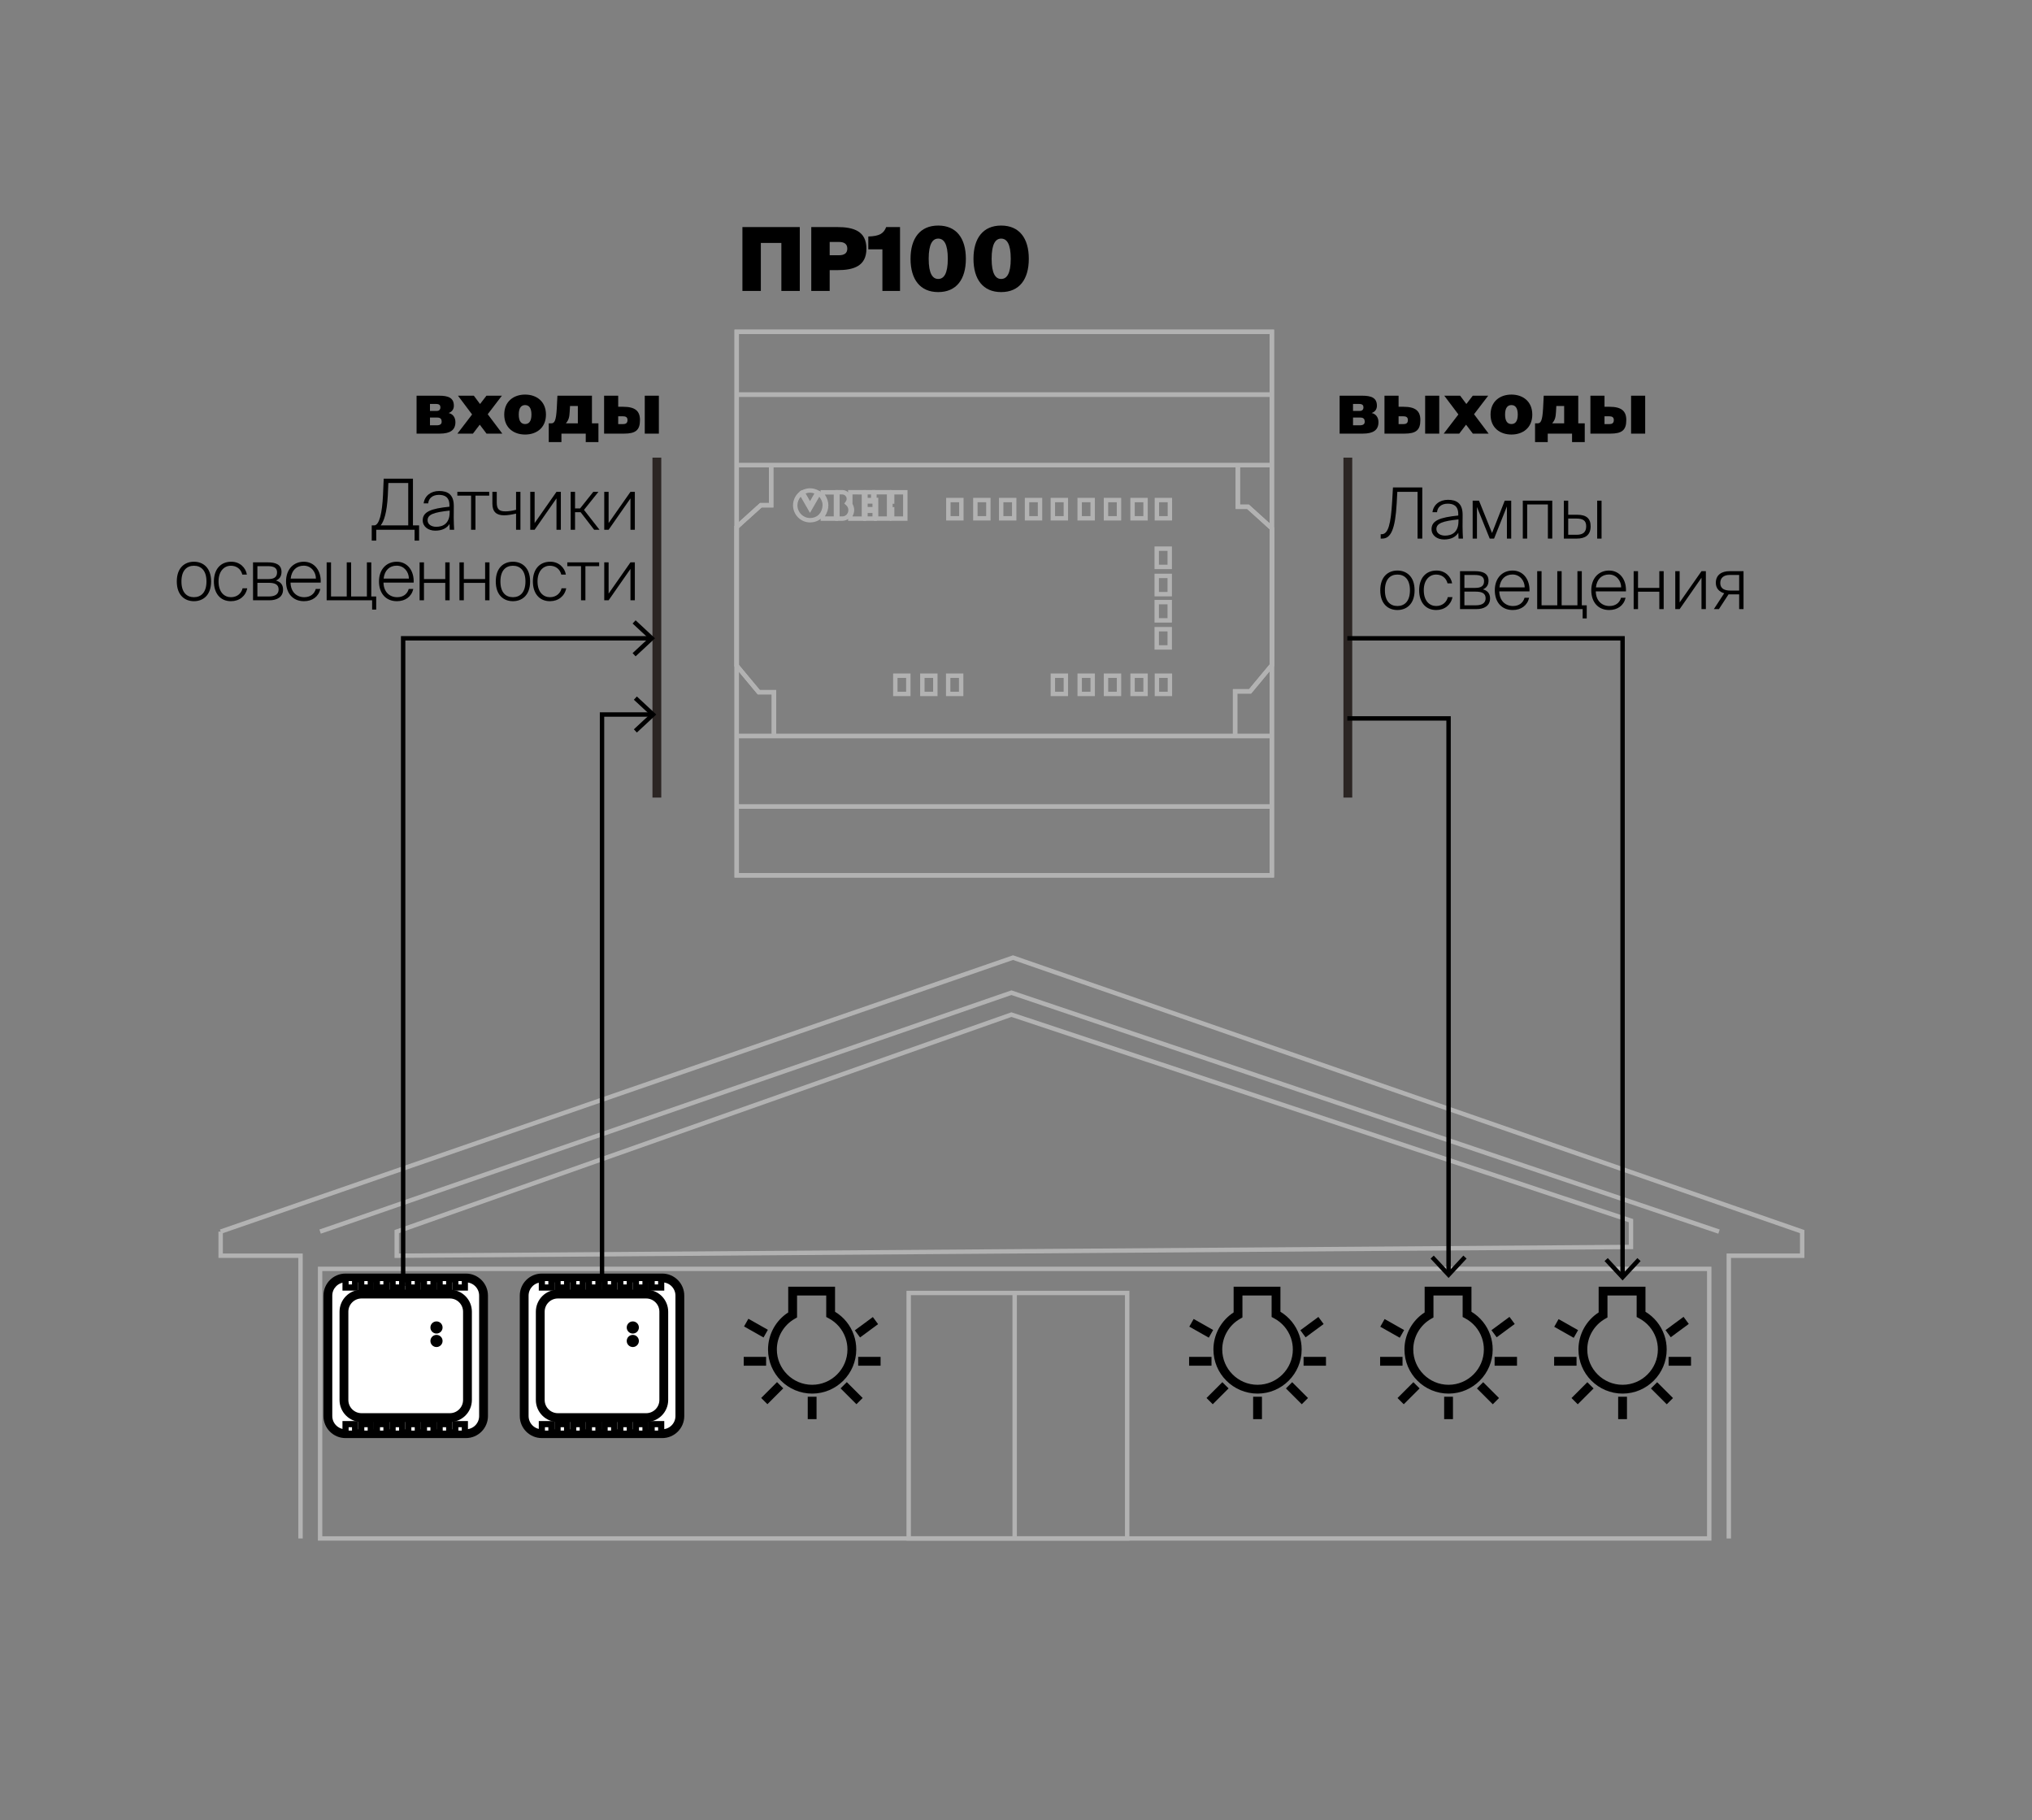 <?xml version="1.0" encoding="UTF-8"?> <svg xmlns="http://www.w3.org/2000/svg" xmlns:xlink="http://www.w3.org/1999/xlink" version="1.1" id="Layer_1" x="0px" y="0px" width="1000px" height="895.673px" viewBox="0 0 1000 895.673" xml:space="preserve"><rect x="0" y="0" width="1000" height="895.673" fill="#808080" stroke="none"/> <g> <g> <path fill="#FFFFFF" d="M229.304,705.493h-59.287c-4.784,0-8.663-3.879-8.663-8.664v-59.286 c0-4.786,3.879-8.665,8.663-8.665h59.287c4.784,0,8.663,3.879,8.663,8.665v59.286 C237.966,701.615,234.087,705.493,229.304,705.493"></path> <path d="M229.305,707.661h-59.289c-5.97,0-10.829-4.86-10.829-10.829V637.542 c0-5.974,4.86-10.833,10.829-10.833h59.289c5.97,0,10.829,4.86,10.829,10.833v59.289 C240.134,702.801,235.275,707.661,229.305,707.661z M170.016,631.047c-3.58,0-6.491,2.915-6.491,6.495 v59.289c0,3.58,2.911,6.491,6.491,6.491h59.289c3.58,0,6.491-2.911,6.491-6.491V637.542 c0-3.58-2.911-6.495-6.491-6.495H170.016z"></path> </g> <g> <path fill="#FFFFFF" d="M221.392,697.582h-43.464c-4.784,0-8.664-3.879-8.664-8.664v-43.462 c0-4.786,3.88-8.665,8.664-8.665h43.464c4.784,0,8.664,3.879,8.664,8.665v43.462 C230.056,693.703,226.176,697.582,221.392,697.582"></path> <path d="M221.391,699.751h-43.461c-5.974,0-10.833-4.86-10.833-10.833v-43.461 c0-5.974,4.86-10.833,10.833-10.833h43.461c5.974,0,10.833,4.86,10.833,10.833v43.461 C232.224,694.891,227.365,699.751,221.391,699.751z M177.93,638.962c-3.58,0-6.495,2.915-6.495,6.495 v43.461c0,3.58,2.915,6.495,6.495,6.495h43.461c3.58,0,6.495-2.915,6.495-6.495v-43.461 c0-3.58-2.915-6.495-6.495-6.495H177.93z"></path> </g> <g> <rect x="170.053" y="628.88" fill="#FFFFFF" width="4.697" height="4.697"></rect> <path d="M176.265,635.093h-7.728v-7.732h7.728V635.093z M171.571,632.06h1.661v-1.665h-1.661V632.06z"></path> </g> <g> <rect x="177.771" y="628.88" fill="#FFFFFF" width="4.697" height="4.697"></rect> <path d="M183.984,635.093h-7.728v-7.732h7.728V635.093z M179.29,632.06h1.661v-1.665h-1.661V632.06z"></path> </g> <g> <rect x="185.488" y="628.88" fill="#FFFFFF" width="4.698" height="4.697"></rect> <path d="M191.704,635.093h-7.732v-7.732h7.732V635.093z M187.005,632.06h1.665v-1.665h-1.665V632.06z"></path> </g> <g> <rect x="193.206" y="628.88" fill="#FFFFFF" width="4.697" height="4.697"></rect> <path d="M199.419,635.093h-7.728v-7.732h7.728V635.093z M194.725,632.06h1.661v-1.665h-1.661V632.06z"></path> </g> <g> <rect x="200.923" y="628.88" fill="#FFFFFF" width="4.697" height="4.697"></rect> <path d="M207.138,635.093h-7.732v-7.732h7.732V635.093z M202.44,632.06h1.665v-1.665h-1.665V632.06z"></path> </g> <g> <rect x="208.64" y="628.88" fill="#FFFFFF" width="4.697" height="4.697"></rect> <path d="M214.853,635.093h-7.732v-7.732h7.732V635.093z M210.155,632.06h1.665v-1.665h-1.665V632.06z"></path> </g> <g> <rect x="216.358" y="628.88" fill="#FFFFFF" width="4.697" height="4.697"></rect> <path d="M222.573,635.093h-7.732v-7.732h7.732V635.093z M217.874,632.06h1.665v-1.665h-1.665V632.06z"></path> </g> <g> <rect x="224.075" y="628.88" fill="#FFFFFF" width="4.698" height="4.697"></rect> <path d="M230.288,635.093h-7.728v-7.732h7.728V635.093z M225.594,632.06h1.661v-1.665h-1.661V632.06z"></path> </g> <g> <rect x="170.053" y="700.796" fill="#FFFFFF" width="4.697" height="4.697"></rect> <path d="M176.265,707.008h-7.728v-7.728h7.728V707.008z M171.571,703.975h1.661v-1.661h-1.661V703.975z"></path> </g> <g> <rect x="177.771" y="700.796" fill="#FFFFFF" width="4.697" height="4.697"></rect> <path d="M183.984,707.008h-7.728v-7.728h7.728V707.008z M179.29,703.975h1.661v-1.661h-1.661V703.975z"></path> </g> <g> <rect x="185.488" y="700.796" fill="#FFFFFF" width="4.698" height="4.697"></rect> <path d="M191.704,707.008h-7.732v-7.728h7.732V707.008z M187.005,703.975h1.665v-1.661h-1.665V703.975z"></path> </g> <g> <rect x="193.206" y="700.796" fill="#FFFFFF" width="4.697" height="4.697"></rect> <path d="M199.419,707.008h-7.728v-7.728h7.728V707.008z M194.725,703.975h1.661v-1.661h-1.661V703.975z"></path> </g> <g> <rect x="200.923" y="700.796" fill="#FFFFFF" width="4.697" height="4.697"></rect> <path d="M207.138,707.008h-7.732v-7.728h7.732V707.008z M202.44,703.975h1.665v-1.661h-1.665V703.975z"></path> </g> <g> <rect x="208.64" y="700.796" fill="#FFFFFF" width="4.697" height="4.697"></rect> <path d="M214.853,707.008h-7.732v-7.728h7.732V707.008z M210.155,703.975h1.665v-1.661h-1.665V703.975z"></path> </g> <g> <rect x="216.358" y="700.796" fill="#FFFFFF" width="4.697" height="4.697"></rect> <path d="M222.573,707.008h-7.732v-7.728h7.732V707.008z M217.874,703.975h1.665v-1.661h-1.665V703.975z"></path> </g> <g> <rect x="224.075" y="700.796" fill="#FFFFFF" width="4.698" height="4.697"></rect> <path d="M230.288,707.008h-7.728v-7.728h7.728V707.008z M225.594,703.975h1.661v-1.661h-1.661V703.975z"></path> </g> <g> <path fill="#FFFFFF" d="M216.285,653.237c0,0.814-0.659,1.473-1.473,1.473s-1.475-0.659-1.475-1.473 c0-0.813,0.66-1.473,1.475-1.473S216.285,652.424,216.285,653.237"></path> <path d="M214.811,656.226c-1.652,0-2.991-1.339-2.991-2.991c0-1.648,1.339-2.987,2.991-2.987 c1.652,0,2.991,1.339,2.991,2.987C217.802,654.888,216.463,656.226,214.811,656.226z M214.769,653.235 c0,0.021,0.013,0.047,0.042,0.047L214.769,653.235z"></path> </g> <g> <path fill="#FFFFFF" d="M216.285,659.869c0,0.814-0.659,1.473-1.473,1.473s-1.475-0.659-1.475-1.473 c0-0.813,0.66-1.473,1.475-1.473S216.285,659.056,216.285,659.869"></path> <path d="M214.811,662.861c-1.652,0-2.991-1.339-2.991-2.991s1.339-2.991,2.991-2.991 c1.652,0,2.991,1.339,2.991,2.991S216.463,662.861,214.811,662.861z M214.769,659.87 c0,0.025,0.017,0.042,0.042,0.042L214.769,659.87z"></path> </g> </g> <g> <g> <path fill="#FFFFFF" d="M325.915,705.493h-59.287c-4.784,0-8.663-3.879-8.663-8.664v-59.286 c0-4.786,3.879-8.665,8.663-8.665h59.287c4.784,0,8.663,3.879,8.663,8.665v59.286 C334.578,701.615,330.699,705.493,325.915,705.493"></path> <path d="M325.916,707.661h-59.289c-5.97,0-10.829-4.86-10.829-10.829V637.542 c0-5.974,4.86-10.833,10.829-10.833h59.289c5.97,0,10.829,4.86,10.829,10.833v59.289 C336.745,702.801,331.886,707.661,325.916,707.661z M266.627,631.047c-3.58,0-6.491,2.915-6.491,6.495 v59.289c0,3.58,2.911,6.491,6.491,6.491h59.289c3.58,0,6.491-2.911,6.491-6.491V637.542 c0-3.58-2.911-6.495-6.491-6.495H266.627z"></path> </g> <g> <path fill="#FFFFFF" d="M318.003,697.582h-43.464c-4.784,0-8.664-3.879-8.664-8.664v-43.462 c0-4.786,3.88-8.665,8.664-8.665h43.464c4.784,0,8.664,3.879,8.664,8.665v43.462 C326.667,693.703,322.787,697.582,318.003,697.582"></path> <path d="M318.002,699.751h-43.461c-5.974,0-10.833-4.86-10.833-10.833v-43.461 c0-5.974,4.86-10.833,10.833-10.833h43.461c5.974,0,10.833,4.86,10.833,10.833v43.461 C328.835,694.891,323.976,699.751,318.002,699.751z M274.541,638.962c-3.58,0-6.495,2.915-6.495,6.495 v43.461c0,3.58,2.915,6.495,6.495,6.495h43.461c3.58,0,6.495-2.915,6.495-6.495v-43.461 c0-3.58-2.915-6.495-6.495-6.495H274.541z"></path> </g> <g> <rect x="266.665" y="628.88" fill="#FFFFFF" width="4.697" height="4.697"></rect> <path d="M272.88,635.093h-7.732v-7.732h7.732V635.093z M268.182,632.06h1.665v-1.665h-1.665V632.06z"></path> </g> <g> <rect x="274.383" y="628.88" fill="#FFFFFF" width="4.697" height="4.697"></rect> <path d="M280.595,635.093h-7.728v-7.732h7.728V635.093z M275.901,632.06h1.661v-1.665h-1.661V632.06z"></path> </g> <g> <rect x="282.1" y="628.88" fill="#FFFFFF" width="4.698" height="4.697"></rect> <path d="M288.315,635.093h-7.732v-7.732h7.732V635.093z M283.616,632.06h1.665v-1.665h-1.665V632.06z"></path> </g> <g> <rect x="289.818" y="628.88" fill="#FFFFFF" width="4.697" height="4.697"></rect> <path d="M296.03,635.093h-7.728v-7.732h7.728V635.093z M291.336,632.06h1.661v-1.665h-1.661V632.06z"></path> </g> <g> <rect x="297.534" y="628.88" fill="#FFFFFF" width="4.697" height="4.697"></rect> <path d="M303.749,635.093h-7.732v-7.732h7.732V635.093z M299.051,632.06h1.665v-1.665h-1.665V632.06z"></path> </g> <g> <rect x="305.251" y="628.88" fill="#FFFFFF" width="4.697" height="4.697"></rect> <path d="M311.464,635.093h-7.728v-7.732h7.728V635.093z M306.77,632.06h1.661v-1.665h-1.661V632.06z"></path> </g> <g> <rect x="312.969" y="628.88" fill="#FFFFFF" width="4.697" height="4.697"></rect> <path d="M319.184,635.093h-7.732v-7.732h7.732V635.093z M314.485,632.06h1.665v-1.665h-1.665V632.06z"></path> </g> <g> <rect x="320.686" y="628.88" fill="#FFFFFF" width="4.698" height="4.697"></rect> <path d="M326.903,635.093h-7.732v-7.732h7.732V635.093z M322.205,632.06h1.665v-1.665h-1.665V632.06z"></path> </g> <g> <rect x="266.665" y="700.797" fill="#FFFFFF" width="4.697" height="4.697"></rect> <path d="M272.88,707.008h-7.732v-7.728h7.732V707.008z M268.182,703.975h1.665v-1.661h-1.665V703.975z"></path> </g> <g> <rect x="274.383" y="700.797" fill="#FFFFFF" width="4.697" height="4.697"></rect> <path d="M280.595,707.008h-7.728v-7.728h7.728V707.008z M275.901,703.975h1.661v-1.661h-1.661V703.975z"></path> </g> <g> <rect x="282.1" y="700.797" fill="#FFFFFF" width="4.698" height="4.697"></rect> <path d="M288.315,707.008h-7.732v-7.728h7.732V707.008z M283.616,703.975h1.665v-1.661h-1.665V703.975z"></path> </g> <g> <rect x="289.818" y="700.797" fill="#FFFFFF" width="4.697" height="4.697"></rect> <path d="M296.03,707.008h-7.728v-7.728h7.728V707.008z M291.336,703.975h1.661v-1.661h-1.661V703.975z"></path> </g> <g> <rect x="297.534" y="700.797" fill="#FFFFFF" width="4.697" height="4.697"></rect> <path d="M303.749,707.008h-7.732v-7.728h7.732V707.008z M299.051,703.975h1.665v-1.661h-1.665V703.975z"></path> </g> <g> <rect x="305.251" y="700.797" fill="#FFFFFF" width="4.697" height="4.697"></rect> <path d="M311.464,707.008h-7.728v-7.728h7.728V707.008z M306.77,703.975h1.661v-1.661h-1.661V703.975z"></path> </g> <g> <rect x="312.969" y="700.797" fill="#FFFFFF" width="4.697" height="4.697"></rect> <path d="M319.184,707.008h-7.732v-7.728h7.732V707.008z M314.485,703.975h1.665v-1.661h-1.665V703.975z"></path> </g> <g> <rect x="320.686" y="700.797" fill="#FFFFFF" width="4.698" height="4.697"></rect> <path d="M326.903,707.008h-7.732v-7.728h7.732V707.008z M322.205,703.975h1.665v-1.661h-1.665V703.975z"></path> </g> <g> <path fill="#FFFFFF" d="M312.896,653.237c0,0.814-0.659,1.473-1.473,1.473 c-0.814,0-1.475-0.659-1.475-1.473c0-0.813,0.66-1.473,1.475-1.473 C312.237,651.764,312.896,652.424,312.896,653.237"></path> <path d="M311.422,656.226c-1.652,0-2.991-1.339-2.991-2.987c0-1.652,1.339-2.991,2.991-2.991 s2.991,1.339,2.991,2.991C314.413,654.888,313.074,656.226,311.422,656.226z M311.38,653.239 c0,0.025,0.017,0.042,0.042,0.042L311.38,653.239z"></path> </g> <g> <path fill="#FFFFFF" d="M312.896,659.869c0,0.814-0.659,1.473-1.473,1.473 c-0.814,0-1.475-0.659-1.475-1.473c0-0.813,0.66-1.473,1.475-1.473 C312.237,658.396,312.896,659.056,312.896,659.869"></path> <path d="M311.422,662.861c-1.652,0-2.991-1.339-2.991-2.991s1.339-2.991,2.991-2.991 s2.991,1.339,2.991,2.991S313.074,662.861,311.422,662.861z M311.38,659.87 c0,0.025,0.017,0.042,0.042,0.042L311.38,659.87z"></path> </g> </g> <g> <g> <path d="M182.938,258.534h1.212c2.5,0,3.919-5.999,4.338-14.913l0.343-8.084h14.397v22.997h3.021 v7.495h-2.22v-5.343h-18.871v5.343h-2.22V258.534z M200.906,258.534V237.69h-9.783l-0.28,6.279 c-0.449,8.185-1.839,12.52-3.504,14.566H200.906z"></path> </g> <g> <path d="M214.205,261.136c-3.47,0-6.173-2.008-6.173-5.097c0-4.233,4.16-5.792,13.147-6.694v-0.661 c0-4.233-2.5-5.169-5.203-5.169c-3.156,0-5.067,1.771-5.241,4.199h-2.254 c0.487-3.678,3.47-6.105,7.63-6.105c4.338,0,7.215,1.805,7.215,7.355 c0,2.567-0.034,4.266-0.034,5.758c0,2.114,0.106,3.953,0.208,5.965h-2.182l-0.106-2.843 C219.997,259.818,217.675,261.136,214.205,261.136z M221.281,252.154v-0.902 c-7.597,0.83-10.855,1.839-10.855,4.754c0,1.974,1.801,3.224,4.266,3.224 C218.158,259.229,221.281,257.462,221.281,252.154z"></path> </g> <g> <path d="M231.834,243.896h-6.762v-1.873h15.68v1.873h-6.766v16.79h-2.152V243.896z"></path> </g> <g> <path d="M253.972,252.743c-2.288,0.521-4.194,0.835-5.898,0.835c-3.779,0-5.758-1.737-5.758-5.724 v-5.83h2.152v5.275c0,3.398,1.284,4.334,4.3,4.334c1.424,0,3.123-0.241,5.203-0.763v-8.846h2.152 v18.663h-2.152V252.743z"></path> </g> <g> <path d="M260.954,242.024h2.152v15.367l10.753-15.367h2.152v18.663h-2.152v-15.435l-10.753,15.435h-2.152 V242.024z"></path> </g> <g> <path d="M280.841,242.024h2.152v8.152h2.495l6.491-8.152h2.529l-7.109,8.88l7.63,9.783h-2.635 l-6.66-8.639h-2.741v8.639h-2.152V242.024z"></path> </g> <g> <path d="M297.364,242.024h2.152v15.367l10.753-15.367h2.152v18.663h-2.152v-15.435l-10.753,15.435h-2.152 V242.024z"></path> </g> <g> <path d="M103.897,286.133c0,6.8-3.987,9.711-8.461,9.711c-4.478,0-8.431-2.911-8.431-9.711 c0-6.8,3.953-9.715,8.431-9.715C99.91,276.418,103.897,279.333,103.897,286.133z M101.609,286.133 c0-5.343-2.601-7.736-6.173-7.736c-3.576,0-6.143,2.394-6.143,7.736s2.567,7.736,6.143,7.736 C99.008,293.869,101.609,291.475,101.609,286.133z"></path> </g> <g> <path d="M119.243,282.735c-0.695-2.813-2.915-4.338-5.622-4.338c-3.224,0-6.071,2.567-6.071,7.702 c0,5.304,2.847,7.77,6.105,7.77c3.195,0,5.203-2.046,5.724-4.372h2.292 c-0.763,3.851-3.885,6.347-8.016,6.347c-5.304,0-8.393-3.953-8.393-9.711 c0-5.792,3.123-9.715,8.567-9.715c4.233,0,7.114,2.949,7.669,6.317H119.243z"></path> </g> <g> <path d="M124.522,276.731h7.389c3.576,0,6.626,0.97,6.626,4.682c0,2.118-0.936,3.504-2.741,4.266 c1.979,0.521,3.504,1.839,3.504,4.406c0,3.783-3.017,5.309-6.762,5.309h-8.016V276.731z M132.016,284.955c2.669,0,4.334-0.801,4.334-3.33c0-2.292-1.767-3.021-4.508-3.021h-5.169v6.351 H132.016z M132.292,293.522c3.195,0,4.821-1.216,4.821-3.436c0-2.394-1.665-3.296-4.957-3.296h-5.482 v6.732H132.292z"></path> </g> <g> <path d="M149.506,276.418c5.275,0,8.605,4.44,8.325,10.27h-14.846 c0.068,4.508,2.915,7.181,6.728,7.181c2.915,0,4.961-1.491,5.69-4.059h2.254 c-0.902,3.851-3.987,6.033-8.079,6.033c-5.482,0-8.812-3.919-8.812-9.711 C140.765,280.095,144.511,276.418,149.506,276.418z M155.471,284.709c0-3.156-2.254-6.347-5.999-6.347 c-3.47,0-5.965,2.22-6.419,6.347H155.471z"></path> </g> <g> <path d="M183.129,295.394H160.754v-18.663h2.152v16.79h7.736v-16.79h2.148v16.79h7.77v-16.79h2.152 v16.79h2.428v6.453h-2.012V295.394z"></path> </g> <g> <path d="M195.25,276.418c5.275,0,8.605,4.44,8.325,10.27h-14.846 c0.068,4.508,2.915,7.181,6.728,7.181c2.915,0,4.961-1.491,5.69-4.059h2.254 c-0.902,3.851-3.987,6.033-8.079,6.033c-5.482,0-8.812-3.919-8.812-9.711 C186.51,280.095,190.255,276.418,195.25,276.418z M201.22,284.709c0-3.156-2.258-6.347-6.003-6.347 c-3.47,0-5.965,2.22-6.419,6.347H201.22z"></path> </g> <g> <path d="M206.499,276.731h2.152v8.224h10.478v-8.224h2.148v18.663h-2.148v-8.567h-10.478v8.567h-2.152 V276.731z"></path> </g> <g> <path d="M226.111,276.731h2.152v8.224h10.478v-8.224h2.148v18.663h-2.148v-8.567h-10.478v8.567h-2.152 V276.731z"></path> </g> <g> <path d="M260.877,286.133c0,6.8-3.987,9.711-8.461,9.711c-4.478,0-8.431-2.911-8.431-9.711 c0-6.8,3.953-9.715,8.431-9.715C256.891,276.418,260.877,279.333,260.877,286.133z M258.59,286.133 c0-5.343-2.601-7.736-6.173-7.736c-3.576,0-6.143,2.394-6.143,7.736s2.567,7.736,6.143,7.736 C255.988,293.869,258.59,291.475,258.59,286.133z"></path> </g> <g> <path d="M276.223,282.735c-0.695-2.813-2.915-4.338-5.622-4.338c-3.224,0-6.071,2.567-6.071,7.702 c0,5.304,2.847,7.77,6.105,7.77c3.195,0,5.203-2.046,5.724-4.372h2.292 c-0.763,3.851-3.885,6.347-8.016,6.347c-5.304,0-8.393-3.953-8.393-9.711 c0-5.792,3.123-9.715,8.567-9.715c4.233,0,7.114,2.949,7.669,6.317H276.223z"></path> </g> <g> <path d="M285.942,278.604h-6.762v-1.873h15.68v1.873h-6.766v16.79h-2.152V278.604z"></path> </g> <g> <path d="M297.364,276.731h2.152v15.367l10.753-15.367h2.152v18.663h-2.152v-15.435l-10.753,15.435h-2.152 V276.731z"></path> </g> </g> <g> <g> <path d="M679.474,262.877h0.487c3.258,0,4.508-5.067,5.169-16.337l0.381-6.66h14.43v25.149h-2.326 v-22.997h-9.956l-0.309,5.686c-0.695,12.592-2.847,17.311-7.08,17.311h-0.797V262.877z"></path> </g> <g> <path d="M710.673,265.478c-3.47,0-6.173-2.008-6.173-5.101c0-4.228,4.161-5.787,13.147-6.694v-0.661 c0-4.228-2.5-5.169-5.203-5.169c-3.156,0-5.067,1.771-5.241,4.203h-2.254 c0.487-3.678,3.47-6.109,7.63-6.109c4.338,0,7.215,1.805,7.215,7.355 c0,2.567-0.034,4.271-0.034,5.762c0,2.11,0.106,3.949,0.208,5.965h-2.182l-0.106-2.847 C716.465,264.157,714.143,265.478,710.673,265.478z M717.749,256.496v-0.907 c-7.596,0.83-10.855,1.839-10.855,4.754c0,1.974,1.801,3.228,4.266,3.228 C714.626,263.572,717.749,261.801,717.749,256.496z"></path> </g> <g> <path d="M724.731,246.362h3.123l6.419,15.922l6.245-15.922h3.19v18.667h-2.118v-15.82l-6.313,15.82 h-2.148l-6.279-15.54v15.54h-2.118V246.362z"></path> </g> <g> <path d="M749.406,246.362h14.502v18.667h-2.152V248.235h-10.198v16.795h-2.152V246.362z"></path> </g> <g> <path d="M769.607,246.362h2.152v6.94h4.406c4.58,0,6.626,1.873,6.626,5.686 c0,4.516-2.881,6.042-6.766,6.042h-6.419V246.362z M775.885,263.157c3.123,0,4.72-1.254,4.72-4.169 c0-2.873-1.597-3.813-4.893-3.813h-3.953v7.982H775.885z M786.015,246.362h2.152v18.667h-2.152V246.362 z"></path> </g> <g> <path d="M696.158,290.475c0,6.796-3.987,9.711-8.461,9.711c-4.478,0-8.431-2.915-8.431-9.711 c0-6.804,3.953-9.719,8.431-9.719C692.171,280.756,696.158,283.671,696.158,290.475z M693.87,290.475 c0-5.347-2.601-7.736-6.173-7.736c-3.576,0-6.143,2.39-6.143,7.736 c0,5.338,2.567,7.736,6.143,7.736C691.269,298.212,693.87,295.814,693.87,290.475z"></path> </g> <g> <path d="M712.372,287.077c-0.695-2.813-2.915-4.338-5.622-4.338c-3.224,0-6.071,2.567-6.071,7.702 c0,5.304,2.847,7.77,6.105,7.77c3.195,0,5.207-2.051,5.724-4.372h2.292 c-0.763,3.847-3.885,6.347-8.016,6.347c-5.304,0-8.393-3.957-8.393-9.711 c0-5.796,3.123-9.719,8.567-9.719c4.232,0,7.114,2.949,7.669,6.321H712.372z"></path> </g> <g> <path d="M718.52,281.07h7.389c3.576,0,6.626,0.974,6.626,4.686c0,2.118-0.936,3.5-2.741,4.262 c1.979,0.525,3.504,1.839,3.504,4.406c0,3.788-3.017,5.313-6.762,5.313h-8.016V281.07z M726.014,289.297c2.669,0,4.334-0.805,4.334-3.33c0-2.296-1.767-3.025-4.508-3.025h-5.169v6.355 H726.014z M726.29,297.864c3.195,0,4.821-1.22,4.821-3.44c0-2.39-1.665-3.296-4.957-3.296h-5.482 v6.736H726.29z"></path> </g> <g> <path d="M744.372,280.756c5.275,0,8.605,4.44,8.325,10.27h-14.846 c0.068,4.508,2.915,7.186,6.728,7.186c2.915,0,4.961-1.491,5.69-4.059h2.254 c-0.902,3.847-3.987,6.033-8.08,6.033c-5.482,0-8.812-3.923-8.812-9.711 C735.632,284.434,739.377,280.756,744.372,280.756z M750.342,289.052c0-3.161-2.258-6.347-6.003-6.347 c-3.47,0-5.965,2.22-6.419,6.347H750.342z"></path> </g> <g> <path d="M778.864,299.737H756.49V281.07h2.152v16.794h7.736V281.07h2.148v16.794h7.77V281.07h2.152 v16.794h2.428v6.448h-2.012V299.737z"></path> </g> <g> <path d="M791.849,280.756c5.275,0,8.605,4.44,8.325,10.27H785.329 c0.068,4.508,2.915,7.186,6.728,7.186c2.915,0,4.961-1.491,5.69-4.059h2.254 c-0.902,3.847-3.987,6.033-8.079,6.033c-5.482,0-8.812-3.923-8.812-9.711 C783.109,284.434,786.854,280.756,791.849,280.756z M797.819,289.052c0-3.161-2.258-6.347-6.003-6.347 c-3.47,0-5.965,2.22-6.419,6.347H797.819z"></path> </g> <g> <path d="M803.967,281.07h2.152v8.228h10.477v-8.228h2.148v18.667h-2.148v-8.567H806.119v8.567h-2.152 V281.07z"></path> </g> <g> <path d="M824.443,281.07h2.152v15.371l10.753-15.371h2.152v18.667h-2.152V284.298l-10.753,15.439h-2.152 V281.07z"></path> </g> <g> <path d="M848.529,291.933c-2.462-0.695-4.127-2.398-4.127-5.135c0-3.855,2.809-5.728,6.728-5.728 h6.906v18.667h-2.152v-7.253h-5.237l-4.72,7.253h-2.495L848.529,291.933z M855.884,290.611v-7.669 h-4.716c-2.915,0-4.58,1.457-4.58,3.957c0,2.847,2.186,3.711,4.995,3.711H855.884z"></path> </g> </g> <g> <g> <path d="M205.007,194.72h11.1c4.406,0,7.249,0.97,7.249,4.927c0,1.631-0.797,2.949-2.601,3.605 c1.873,0.347,3.368,1.911,3.368,4.474c0,3.923-2.567,5.656-7.736,5.656h-11.38V194.72z M214.858,202.215c1.322,0,1.877-0.695,1.877-1.771c0-0.97-0.453-1.665-2.152-1.665h-2.983v3.436 H214.858z M214.824,209.291c1.805,0,2.534-0.589,2.534-1.805c0-1.076-0.415-2.012-2.152-2.012h-3.605 v3.817H214.824z"></path> </g> <g> <path d="M247.201,213.383h-7.77l-3.33-4.406l-3.364,4.406h-7.63l7.215-9.435l-6.94-9.228h7.804 l3.055,4.093l3.156-4.093h7.597l-6.974,9.122L247.201,213.383z"></path> </g> <g> <path d="M258.416,194.165c5.55,0,10.266,3.296,10.266,9.85c0,6.559-4.716,9.817-10.266,9.817 c-5.55,0-10.266-3.258-10.266-9.817C248.15,197.461,252.866,194.165,258.416,194.165z M258.416,208.668c1.771,0,3.123-1.182,3.123-4.652c0-3.466-1.352-4.682-3.123-4.682 s-3.122,1.216-3.122,4.682C255.293,207.486,256.645,208.668,258.416,208.668z"></path> </g> <g> <path d="M270.05,208.32h1.25c1.559,0,2.356-1.182,2.703-7.355l0.314-6.245h16.998v13.6h3.19 v9.228h-6.245v-4.165h-11.965v4.165h-6.245V208.32z M284.375,208.32v-8.533h-3.851l-0.174,2.983 c-0.136,2.428-0.449,3.919-1.873,5.55H284.375z"></path> </g> <g> <path d="M297.292,194.72h6.94v5.448h2.428c5.826,0,8.291,2.008,8.291,6.52 c0,5.029-2.186,6.694-7.876,6.694h-9.783V194.72z M306.486,208.702c1.424,0,2.326-0.419,2.326-2.012 c0-1.424-0.902-1.839-2.292-1.839h-2.288v3.851H306.486z M317.307,194.72h6.94v18.663h-6.94 V194.72z"></path> </g> </g> <g> <g> <path d="M659.264,194.72h11.1c4.406,0,7.249,0.97,7.249,4.927c0,1.631-0.797,2.949-2.601,3.605 c1.873,0.347,3.368,1.911,3.368,4.474c0,3.923-2.567,5.656-7.736,5.656h-11.38V194.72z M669.115,202.215c1.322,0,1.877-0.695,1.877-1.771c0-0.97-0.453-1.665-2.152-1.665h-2.983v3.436 H669.115z M669.081,209.291c1.805,0,2.534-0.589,2.534-1.805c0-1.076-0.415-2.012-2.152-2.012h-3.605 v3.817H669.081z"></path> </g> <g> <path d="M681.338,194.72h6.94v5.448h2.428c5.826,0,8.291,2.008,8.291,6.52 c0,5.029-2.186,6.694-7.876,6.694h-9.783V194.72z M690.532,208.702c1.424,0,2.326-0.419,2.326-2.012 c0-1.424-0.902-1.839-2.292-1.839h-2.288v3.851H690.532z M701.352,194.72h6.94v18.663h-6.94 V194.72z"></path> </g> <g> <path d="M732.59,213.383h-7.77l-3.33-4.406l-3.364,4.406h-7.63l7.215-9.435l-6.94-9.228h7.804 l3.055,4.093l3.156-4.093h7.597l-6.974,9.122L732.59,213.383z"></path> </g> <g> <path d="M743.809,194.165c5.55,0,10.27,3.296,10.27,9.85c0,6.559-4.72,9.817-10.27,9.817 s-10.27-3.258-10.27-9.817C733.539,197.461,738.259,194.165,743.809,194.165z M743.809,208.663 c1.771,0,3.123-1.178,3.123-4.648c0-3.466-1.351-4.682-3.123-4.682c-1.771,0-3.123,1.216-3.123,4.682 C740.686,207.486,742.038,208.663,743.809,208.663z"></path> </g> <g> <path d="M755.439,208.32h1.25c1.559,0,2.356-1.182,2.703-7.355l0.314-6.245h16.998v13.6h3.19 v9.223h-6.245v-4.16h-11.965v4.16h-6.245V208.32z M769.763,208.32v-8.537h-3.851l-0.174,2.987 c-0.136,2.428-0.449,3.919-1.873,5.55H769.763z"></path> </g> <g> <path d="M782.681,194.72h6.94v5.448h2.428c5.826,0,8.291,2.008,8.291,6.52 c0,5.029-2.186,6.694-7.876,6.694h-9.783V194.72z M791.875,208.702c1.424,0,2.326-0.419,2.326-2.012 c0-1.424-0.902-1.839-2.292-1.839h-2.288v3.851H791.875z M802.696,194.72h6.94v18.663h-6.94 V194.72z"></path> </g> </g> <g> <g> <polygon fill="#B2B2B2" points="851.872,757.061 849.702,757.061 849.702,616.837 885.812,616.837 885.812,606.83 498.543,472.381 108.943,607.084 108.231,605.034 498.543,470.084 498.899,470.207 887.982,605.288 887.982,619.006 851.872,619.006 "></polygon> </g> <g> <polygon fill="#B2B2B2" points="845.627,607.088 497.746,489.637 157.886,607.084 157.174,605.034 497.738,487.341 846.322,605.029 "></polygon> </g> <g> <path fill="#B2B2B2" d="M194.157,619.015v-13.723l0.724-0.254l302.852-106.91l0.352,0.119l305.644,101.636 v14.803l-1.076,0.008L194.157,619.015z M196.326,606.826v10.003l605.234-4.296v-11.083L497.75,500.424 L196.326,606.826z"></path> </g> <g> <path fill="#B2B2B2" d="M842.246,758.146H156.446v-134.835h685.8V758.146z M158.615,755.977h681.462V625.48 H158.615V755.977z"></path> </g> <g> <path fill="#B2B2B2" d="M555.794,758.146H446.104V635.174h109.69V758.146z M448.274,755.977h105.351V637.343 H448.274V755.977z"></path> </g> <g> <rect x="498.259" y="636.259" fill="#B2B2B2" width="2.169" height="120.803"></rect> </g> <g> <polygon fill="#B2B2B2" points="148.989,757.061 146.82,757.061 146.82,619.006 107.502,619.006 107.502,606.059 109.672,606.059 109.672,616.837 148.989,616.837 "></polygon> </g> </g> <g> <g> <path fill="#B2B2B2" d="M626.993,431.826H361.462V162.224h265.53V431.826z M363.632,429.657h261.192V164.394 H363.632V429.657z"></path> </g> <g> <path fill="#B2B2B2" d="M626.993,431.826H361.462V162.224h265.53V431.826z M363.632,429.657h261.192V164.394 H363.632V429.657z"></path> </g> <g> <path fill="#B2B2B2" d="M474.19,256.136h-8.562V244.985h8.562V256.136z M467.797,253.967h4.224v-6.813h-4.224 V253.967z"></path> </g> <g> <path fill="#B2B2B2" d="M487.485,256.136h-8.567V244.985h8.567V256.136z M481.087,253.967h4.228v-6.813h-4.228 V253.967z"></path> </g> <g> <path fill="#B2B2B2" d="M500.199,256.136h-8.567V244.985h8.567V256.136z M493.802,253.967h4.228v-6.813h-4.228 V253.967z"></path> </g> <g> <path fill="#B2B2B2" d="M448.096,342.558h-8.567v-11.147h8.567V342.558z M441.698,340.389h4.228v-6.808 h-4.228V340.389z"></path> </g> <g> <path fill="#B2B2B2" d="M461.386,342.558h-8.562v-11.147h8.562V342.558z M454.993,340.389h4.224v-6.808h-4.224 V340.389z"></path> </g> <g> <path fill="#B2B2B2" d="M474.101,342.558h-8.562v-11.147h8.562V342.558z M467.708,340.389h4.224v-6.808h-4.224 V340.389z"></path> </g> <g> <path fill="#B2B2B2" d="M512.905,256.136h-8.562V244.985h8.562V256.136z M506.512,253.967h4.224v-6.813h-4.224 V253.967z"></path> </g> <g> <path fill="#B2B2B2" d="M525.616,256.136h-8.562V244.985h8.562V256.136z M519.222,253.967h4.224v-6.813h-4.224 V253.967z"></path> </g> <g> <path fill="#B2B2B2" d="M525.616,342.558h-8.562v-11.147h8.562V342.558z M519.222,340.389h4.224v-6.808h-4.224 V340.389z"></path> </g> <g> <path fill="#B2B2B2" d="M538.813,256.136h-8.562V244.985h8.562V256.136z M532.42,253.967h4.224v-6.813h-4.224 V253.967z"></path> </g> <g> <path fill="#B2B2B2" d="M551.765,256.136h-8.567V244.985h8.567V256.136z M545.367,253.967h4.228v-6.813 h-4.228V253.967z"></path> </g> <g> <path fill="#B2B2B2" d="M564.84,256.136h-8.567V244.985h8.567V256.136z M558.442,253.967h4.228v-6.813 h-4.228V253.967z"></path> </g> <g> <path fill="#B2B2B2" d="M576.813,256.136h-8.562V244.985h8.562V256.136z M570.419,253.967h4.224v-6.813h-4.224 V253.967z"></path> </g> <g> <path fill="#B2B2B2" d="M538.822,342.558h-8.562v-11.147h8.562V342.558z M532.428,340.389h4.224v-6.808h-4.224 V340.389z"></path> </g> <g> <path fill="#B2B2B2" d="M551.773,342.558h-8.562v-11.147h8.562V342.558z M545.38,340.389h4.224v-6.808h-4.224 V340.389z"></path> </g> <g> <path fill="#B2B2B2" d="M564.848,342.558h-8.562v-11.147h8.562V342.558z M558.455,340.389h4.224v-6.808h-4.224 V340.389z"></path> </g> <g> <path fill="#B2B2B2" d="M576.825,342.558h-8.562v-11.147h8.562V342.558z M570.432,340.389h4.224v-6.808h-4.224 V340.389z"></path> </g> <g> <path fill="#B2B2B2" d="M576.736,280.057h-8.567v-11.151h8.567V280.057z M570.339,277.888h4.228v-6.813 h-4.228V277.888z"></path> </g> <g> <path fill="#B2B2B2" d="M576.736,293.462h-8.567v-11.151h8.567V293.462z M570.339,291.293h4.228v-6.813 h-4.228V291.293z"></path> </g> <g> <path fill="#B2B2B2" d="M576.736,306.359h-8.567v-11.151h8.567V306.359z M570.339,304.19h4.228v-6.813 h-4.228V304.19z"></path> </g> <g> <path fill="#B2B2B2" d="M576.736,319.679h-8.567v-11.151h8.567V319.679z M570.339,317.51h4.228v-6.813 h-4.228V317.51z"></path> </g> <g> <path fill="#B2B2B2" d="M398.636,250.972l-5.169-9.037l0.941-0.538c2.792-1.483,5.648-1.483,8.363-0.051 l0.991,0.521l-0.5,1.008L398.636,250.972z M396.475,242.829l2.161,3.771l2.152-3.766 C399.335,242.291,397.911,242.295,396.475,242.829z"></path> </g> <g> <path fill="#B2B2B2" d="M431.543,256.285h-6.711v-6.02h6.711V256.285z M427.001,254.115h2.373v-1.682 h-2.373V254.115z"></path> </g> <g> <path fill="#B2B2B2" d="M398.636,257.077c-4.614,0-8.368-3.792-8.368-8.448 c0-2.61,1.246-5.118,3.326-6.715l0.983-0.754l0.678,1.025l3.364,5.847l3.656-6.338l0.691-0.038 c0.496,0,0.869,0.297,1.428,0.877c0.631,0.661,2.69,3.059,2.576,6.143 C406.817,253.62,403.394,257.077,398.636,257.077z M394.052,244.447 c-1.038,1.169-1.614,2.652-1.614,4.182c0,3.461,2.779,6.279,6.198,6.279 c3.572,0,6.05-2.534,6.164-6.304c0.068-1.818-0.996-3.398-1.61-4.156l-4.571,7.931 L394.052,244.447z"></path> </g> <g> <path fill="#B2B2B2" d="M412.486,256.285h-8.651l0.191-3.233c1.97-2.983,1.974-5.724,0.004-8.626 l-0.186-0.275l-0.013-2.97h8.656V256.285z M406.003,254.115h4.313v-10.766h-4.309l0.004,0.14 c2.212,3.444,2.207,6.974-0.008,10.494V254.115z"></path> </g> <g> <path fill="#B2B2B2" d="M412.117,256.285h-1.085v-15.142h3.614c1.746,0.055,3.22,1.106,3.881,2.741 c0.483,1.212,0.407,2.517-0.178,3.618c1.212,1.381,1.627,3.267,1.08,5.071 c-0.648,2.165-2.457,3.589-4.724,3.711H412.117z M413.202,254.115h1.445 c1.288-0.072,2.322-0.881,2.707-2.165c0.369-1.22,0.004-2.491-0.941-3.33l-0.195-0.174 l-0.746-0.678l0.619-0.792c0.614-0.792,0.712-1.555,0.424-2.288 c-0.33-0.818-1.063-1.352-1.902-1.377h-1.411V254.115z M417.163,247.743l-0.034,0.064l0.051-0.055 L417.163,247.743z"></path> </g> <g> <path fill="#B2B2B2" d="M426.255,256.306l-8.889-0.025l0.114-3.012c0.953-1.623,0.957-2.957,0.055-4.415 l-0.161-0.263l-0.008-7.452l8.889,0.025V256.306z M419.536,254.12l4.55,0.008v-10.804l-4.55-0.008 l0.008,4.669c1.114,1.974,1.11,4.008-0.008,6.05V254.12z"></path> </g> <g> <path fill="#B2B2B2" d="M430.818,247.159h-5.982v-6.016h5.982V247.159z M427.005,244.989h1.644v-1.678h-1.644 V244.989z"></path> </g> <g> <path fill="#B2B2B2" d="M431.543,251.645h-6.711v-5.978h6.711V251.645z M427.001,249.476h2.373v-1.64 h-2.373V249.476z"></path> </g> <g> <path fill="#B2B2B2" d="M438.631,256.28H430.064l-0.013-9.168h-0.818l0.017-5.974h9.38V256.28z M432.233,254.111h4.228v-10.804h-5.05v1.635h0.809L432.233,254.111z"></path> </g> <g> <path fill="#B2B2B2" d="M446.613,256.28h-8.643v-4.571h-0.843v-5.978h0.843v-4.576h8.643V256.28z M440.139,254.111h4.305v-10.787h-4.305v4.576h-0.843v1.64h0.843V254.111z"></path> </g> <g> <rect x="362.547" y="395.827" fill="#B2B2B2" width="263.361" height="2.169"></rect> </g> <g> <rect x="362.547" y="395.827" fill="#B2B2B2" width="263.361" height="2.169"></rect> </g> <g> <rect x="362.547" y="361.102" fill="#B2B2B2" width="263.361" height="2.169"></rect> </g> <g> <rect x="362.547" y="361.102" fill="#B2B2B2" width="263.361" height="2.169"></rect> </g> <g> <rect x="362.547" y="227.831" fill="#B2B2B2" width="263.361" height="2.169"></rect> </g> <g> <rect x="362.547" y="227.831" fill="#B2B2B2" width="263.361" height="2.169"></rect> </g> <g> <rect x="362.547" y="193.106" fill="#B2B2B2" width="263.361" height="2.169"></rect> </g> <g> <rect x="362.547" y="193.106" fill="#B2B2B2" width="263.361" height="2.169"></rect> </g> <g> <polygon fill="#B2B2B2" points="381.96,362.187 379.791,362.187 379.791,341.706 372.897,341.706 361.462,327.966 361.462,258.865 374.007,247.531 378.431,247.531 378.431,228.237 380.6,228.237 380.6,249.701 374.846,249.701 363.632,259.831 363.632,327.178 373.914,339.537 381.96,339.537 "></polygon> </g> <g> <polygon fill="#B2B2B2" points="381.96,362.187 379.791,362.187 379.791,341.706 372.897,341.706 361.462,327.966 361.462,258.865 374.007,247.531 378.431,247.531 378.431,228.237 380.6,228.237 380.6,249.701 374.846,249.701 363.632,259.831 363.632,327.178 373.914,339.537 381.96,339.537 "></polygon> </g> <g> <polygon fill="#B2B2B2" points="608.915,361.509 606.745,361.509 606.745,339.13 614.685,339.13 624.824,326.941 624.824,260.454 613.77,250.463 608.084,250.463 608.084,229.254 610.253,229.254 610.253,248.294 614.609,248.294 626.993,259.488 626.993,327.729 615.702,341.299 608.915,341.299 "></polygon> </g> <g> <polygon fill="#B2B2B2" points="608.915,361.509 606.745,361.509 606.745,339.13 614.685,339.13 624.824,326.941 624.824,260.454 613.77,250.463 608.084,250.463 608.084,229.254 610.253,229.254 610.253,248.294 614.609,248.294 626.993,259.488 626.993,327.729 615.702,341.299 608.915,341.299 "></polygon> </g> </g> <g> <rect x="321.09" y="225.191" fill="#2B2523" width="4.338" height="167.288"></rect> </g> <g> <rect x="661.137" y="225.191" fill="#2B2523" width="4.338" height="167.288"></rect> </g> <g> <g> <polygon points="297.356,628.552 295.187,628.552 295.187,350.519 320.607,350.519 320.607,352.688 297.356,352.688 "></polygon> </g> <g> <g> <polygon points="313.42,360.476 311.94,358.887 319.775,351.606 311.94,344.323 313.42,342.735 322.961,351.606 "></polygon> </g> </g> </g> <g> <g> <polygon points="199.483,632.827 197.313,632.827 197.313,313.019 319.989,313.019 319.989,315.188 199.483,315.188 "></polygon> </g> <g> <g> <polygon points="312.8,322.976 311.32,321.388 319.155,314.107 311.32,306.824 312.8,305.235 322.34,314.107 "></polygon> </g> </g> </g> <g> <g> <polygon points="713.961,626.527 711.792,626.527 711.792,354.607 663.039,354.607 663.039,352.438 713.961,352.438 "></polygon> </g> <g> <g> <polygon points="704.006,619.338 705.595,617.859 712.876,625.694 720.159,617.859 721.747,619.338 712.876,628.879 "></polygon> </g> </g> </g> <g> <g> <polygon points="799.594,627.747 797.425,627.747 797.425,315.188 663.039,315.188 663.039,313.019 799.594,313.019 "></polygon> </g> <g> <g> <polygon points="789.639,620.56 791.228,619.081 798.509,626.916 805.792,619.081 807.381,620.56 798.509,630.101 "></polygon> </g> </g> </g> <g> <g> <path d="M399.678,685.774c-11.969,0-21.709-9.74-21.709-21.713c0-7.376,3.779-14.248,9.939-18.231 v-12.664h23.039v12.337c4.334,2.631,7.601,6.66,9.262,11.469c0.784,2.271,1.182,4.656,1.182,7.088 C421.391,676.033,411.651,685.774,399.678,685.774z M392.247,637.504v10.812l-1.102,0.623 c-5.453,3.084-8.838,8.876-8.838,15.121c0,9.579,7.791,17.375,17.371,17.375 s17.375-7.796,17.375-17.375c0-1.949-0.318-3.855-0.945-5.673c-1.445-4.182-4.406-7.626-8.342-9.702 l-1.157-0.61v-10.571H392.247z"></path> </g> <g> <rect x="366" y="667.704" width="11.024" height="4.338"></rect> </g> <g> <rect x="422.336" y="667.704" width="11.024" height="4.338"></rect> </g> <g> <rect x="370.246" y="648.064" transform="matrix(0.492 -0.87 0.87 0.492 -379.814 655.994)" width="4.341" height="11.025"></rect> </g> <g> <rect x="417.053" y="680.075" transform="matrix(0.707 -0.707 0.707 0.707 -361.996 497.239)" width="4.338" height="11.025"></rect> </g> <g> <rect x="374.626" y="683.418" transform="matrix(0.707 -0.707 0.707 0.707 -373.443 469.602)" width="11.025" height="4.338"></rect> </g> <g> <rect x="420.573" y="650.848" transform="matrix(0.805 -0.594 0.594 0.805 -304.487 380.538)" width="11.022" height="4.339"></rect> </g> <g> <rect x="397.509" y="687.316" width="4.338" height="11.024"></rect> </g> </g> <g> <g> <path d="M618.871,685.774c-11.973,0-21.713-9.74-21.713-21.713c0-7.376,3.779-14.248,9.939-18.231 v-12.664h23.039v12.337c4.334,2.631,7.601,6.66,9.262,11.469c0.784,2.271,1.182,4.656,1.182,7.088 C640.58,676.033,630.84,685.774,618.871,685.774z M611.435,637.504v10.812l-1.102,0.623 c-5.453,3.084-8.838,8.876-8.838,15.121c0,9.579,7.796,17.375,17.375,17.375 c9.579,0,17.371-7.796,17.371-17.375c0-1.949-0.318-3.855-0.945-5.673 c-1.445-4.182-4.406-7.626-8.342-9.702l-1.157-0.61v-10.571H611.435z"></path> </g> <g> <rect x="585.189" y="667.704" width="11.024" height="4.338"></rect> </g> <g> <rect x="641.525" y="667.704" width="11.024" height="4.338"></rect> </g> <g> <rect x="589.435" y="648.064" transform="matrix(0.492 -0.87 0.87 0.492 -268.528 846.784)" width="4.341" height="11.025"></rect> </g> <g> <rect x="636.242" y="680.075" transform="matrix(0.707 -0.707 0.707 0.707 -297.797 652.229)" width="4.338" height="11.025"></rect> </g> <g> <rect x="593.814" y="683.418" transform="matrix(0.707 -0.707 0.707 0.707 -309.245 624.592)" width="11.025" height="4.338"></rect> </g> <g> <rect x="639.762" y="650.848" transform="matrix(0.805 -0.594 0.594 0.805 -261.671 510.678)" width="11.025" height="4.339"></rect> </g> <g> <rect x="616.702" y="687.316" width="4.338" height="11.024"></rect> </g> </g> <g> <g> <path d="M712.876,685.774c-11.969,0-21.709-9.74-21.709-21.713c0-7.376,3.779-14.248,9.939-18.231 v-12.664h23.04v12.337c4.334,2.631,7.601,6.66,9.262,11.469c0.784,2.271,1.182,4.656,1.182,7.088 C734.59,676.033,724.849,685.774,712.876,685.774z M705.445,637.504v10.812l-1.102,0.623 c-5.453,3.084-8.838,8.876-8.838,15.121c0,9.579,7.791,17.375,17.371,17.375 c9.579,0,17.375-7.796,17.375-17.375c0-1.949-0.318-3.855-0.945-5.673 c-1.445-4.182-4.406-7.626-8.342-9.702l-1.157-0.61v-10.571H705.445z"></path> </g> <g> <rect x="679.198" y="667.704" width="11.024" height="4.338"></rect> </g> <g> <rect x="735.534" y="667.704" width="11.024" height="4.338"></rect> </g> <g> <rect x="683.444" y="648.064" transform="matrix(0.492 -0.87 0.87 0.492 -220.798 928.613)" width="4.341" height="11.025"></rect> </g> <g> <rect x="730.251" y="680.075" transform="matrix(0.707 -0.707 0.707 0.707 -270.262 718.703)" width="4.338" height="11.025"></rect> </g> <g> <rect x="687.824" y="683.418" transform="matrix(0.707 -0.707 0.707 0.707 -281.71 691.067)" width="11.025" height="4.338"></rect> </g> <g> <rect x="733.771" y="650.848" transform="matrix(0.805 -0.594 0.594 0.805 -243.308 566.494)" width="11.022" height="4.339"></rect> </g> <g> <rect x="710.707" y="687.316" width="4.338" height="11.024"></rect> </g> </g> <g> <g> <path d="M798.51,685.774c-11.969,0-21.709-9.74-21.709-21.713c0-7.376,3.779-14.248,9.939-18.231 v-12.664h23.04v12.337c4.334,2.631,7.601,6.66,9.262,11.469c0.784,2.271,1.182,4.656,1.182,7.088 C820.223,676.033,810.483,685.774,798.51,685.774z M791.078,637.504v10.812l-1.102,0.623 c-5.453,3.084-8.838,8.876-8.838,15.121c0,9.579,7.791,17.375,17.371,17.375 c9.579,0,17.375-7.796,17.375-17.375c0-1.949-0.318-3.855-0.945-5.673 c-1.445-4.182-4.406-7.626-8.342-9.702l-1.157-0.61v-10.571H791.078z"></path> </g> <g> <rect x="764.832" y="667.704" width="11.024" height="4.338"></rect> </g> <g> <rect x="821.168" y="667.704" width="11.024" height="4.338"></rect> </g> <g> <rect x="769.078" y="648.064" transform="matrix(0.492 -0.87 0.87 0.492 -177.321 1003.151)" width="4.341" height="11.025"></rect> </g> <g> <rect x="815.885" y="680.075" transform="matrix(0.707 -0.707 0.707 0.707 -245.181 779.255)" width="4.338" height="11.025"></rect> </g> <g> <rect x="773.457" y="683.418" transform="matrix(0.707 -0.707 0.707 0.707 -256.628 751.619)" width="11.025" height="4.338"></rect> </g> <g> <rect x="819.404" y="650.848" transform="matrix(0.805 -0.594 0.594 0.805 -226.581 617.337)" width="11.022" height="4.339"></rect> </g> <g> <rect x="796.34" y="687.316" width="4.338" height="11.024"></rect> </g> </g> <g> <g> <path d="M365.364,111.731h28.23v31.437h-9.062v-23.633h-10.105v23.633h-9.062V111.731z"></path> </g> <g> <path d="M426.391,122.356c0,8.541-6.156,10.579-14.354,10.579h-3.728v10.232h-9.062V111.731h12.791 C420.235,111.731,426.391,113.811,426.391,122.356z M408.308,125.606h4.555 c2.601,0,4.118-0.996,4.118-3.25c0-2.301-1.517-3.296-4.118-3.296h-4.555V125.606z"></path> </g> <g> <path d="M434.254,122.7h-6.936v-6.33c5.461-0.131,7.588-1.474,8.8-4.639h6.808v31.437h-8.673 V122.7z"></path> </g> <g> <path d="M461.717,110.993c8.973,0,13.613,6.287,13.613,16.345c0,10.105-4.639,16.392-13.613,16.392 c-8.935,0-13.617-6.287-13.617-16.392C448.1,117.281,452.782,110.993,461.717,110.993z M461.717,117.412 c-2.733,0-4.686,2.559-4.686,9.927c0,7.372,1.953,9.931,4.686,9.931c2.775,0,4.724-2.559,4.724-9.931 C466.441,119.971,464.492,117.412,461.717,117.412z"></path> </g> <g> <path d="M492.692,110.993c8.973,0,13.613,6.287,13.613,16.345c0,10.105-4.639,16.392-13.613,16.392 c-8.935,0-13.617-6.287-13.617-16.392C479.075,117.281,483.756,110.993,492.692,110.993z M492.692,117.412 c-2.733,0-4.686,2.559-4.686,9.927c0,7.372,1.953,9.931,4.686,9.931c2.775,0,4.724-2.559,4.724-9.931 C497.416,119.971,495.467,117.412,492.692,117.412z"></path> </g> </g> </svg> 